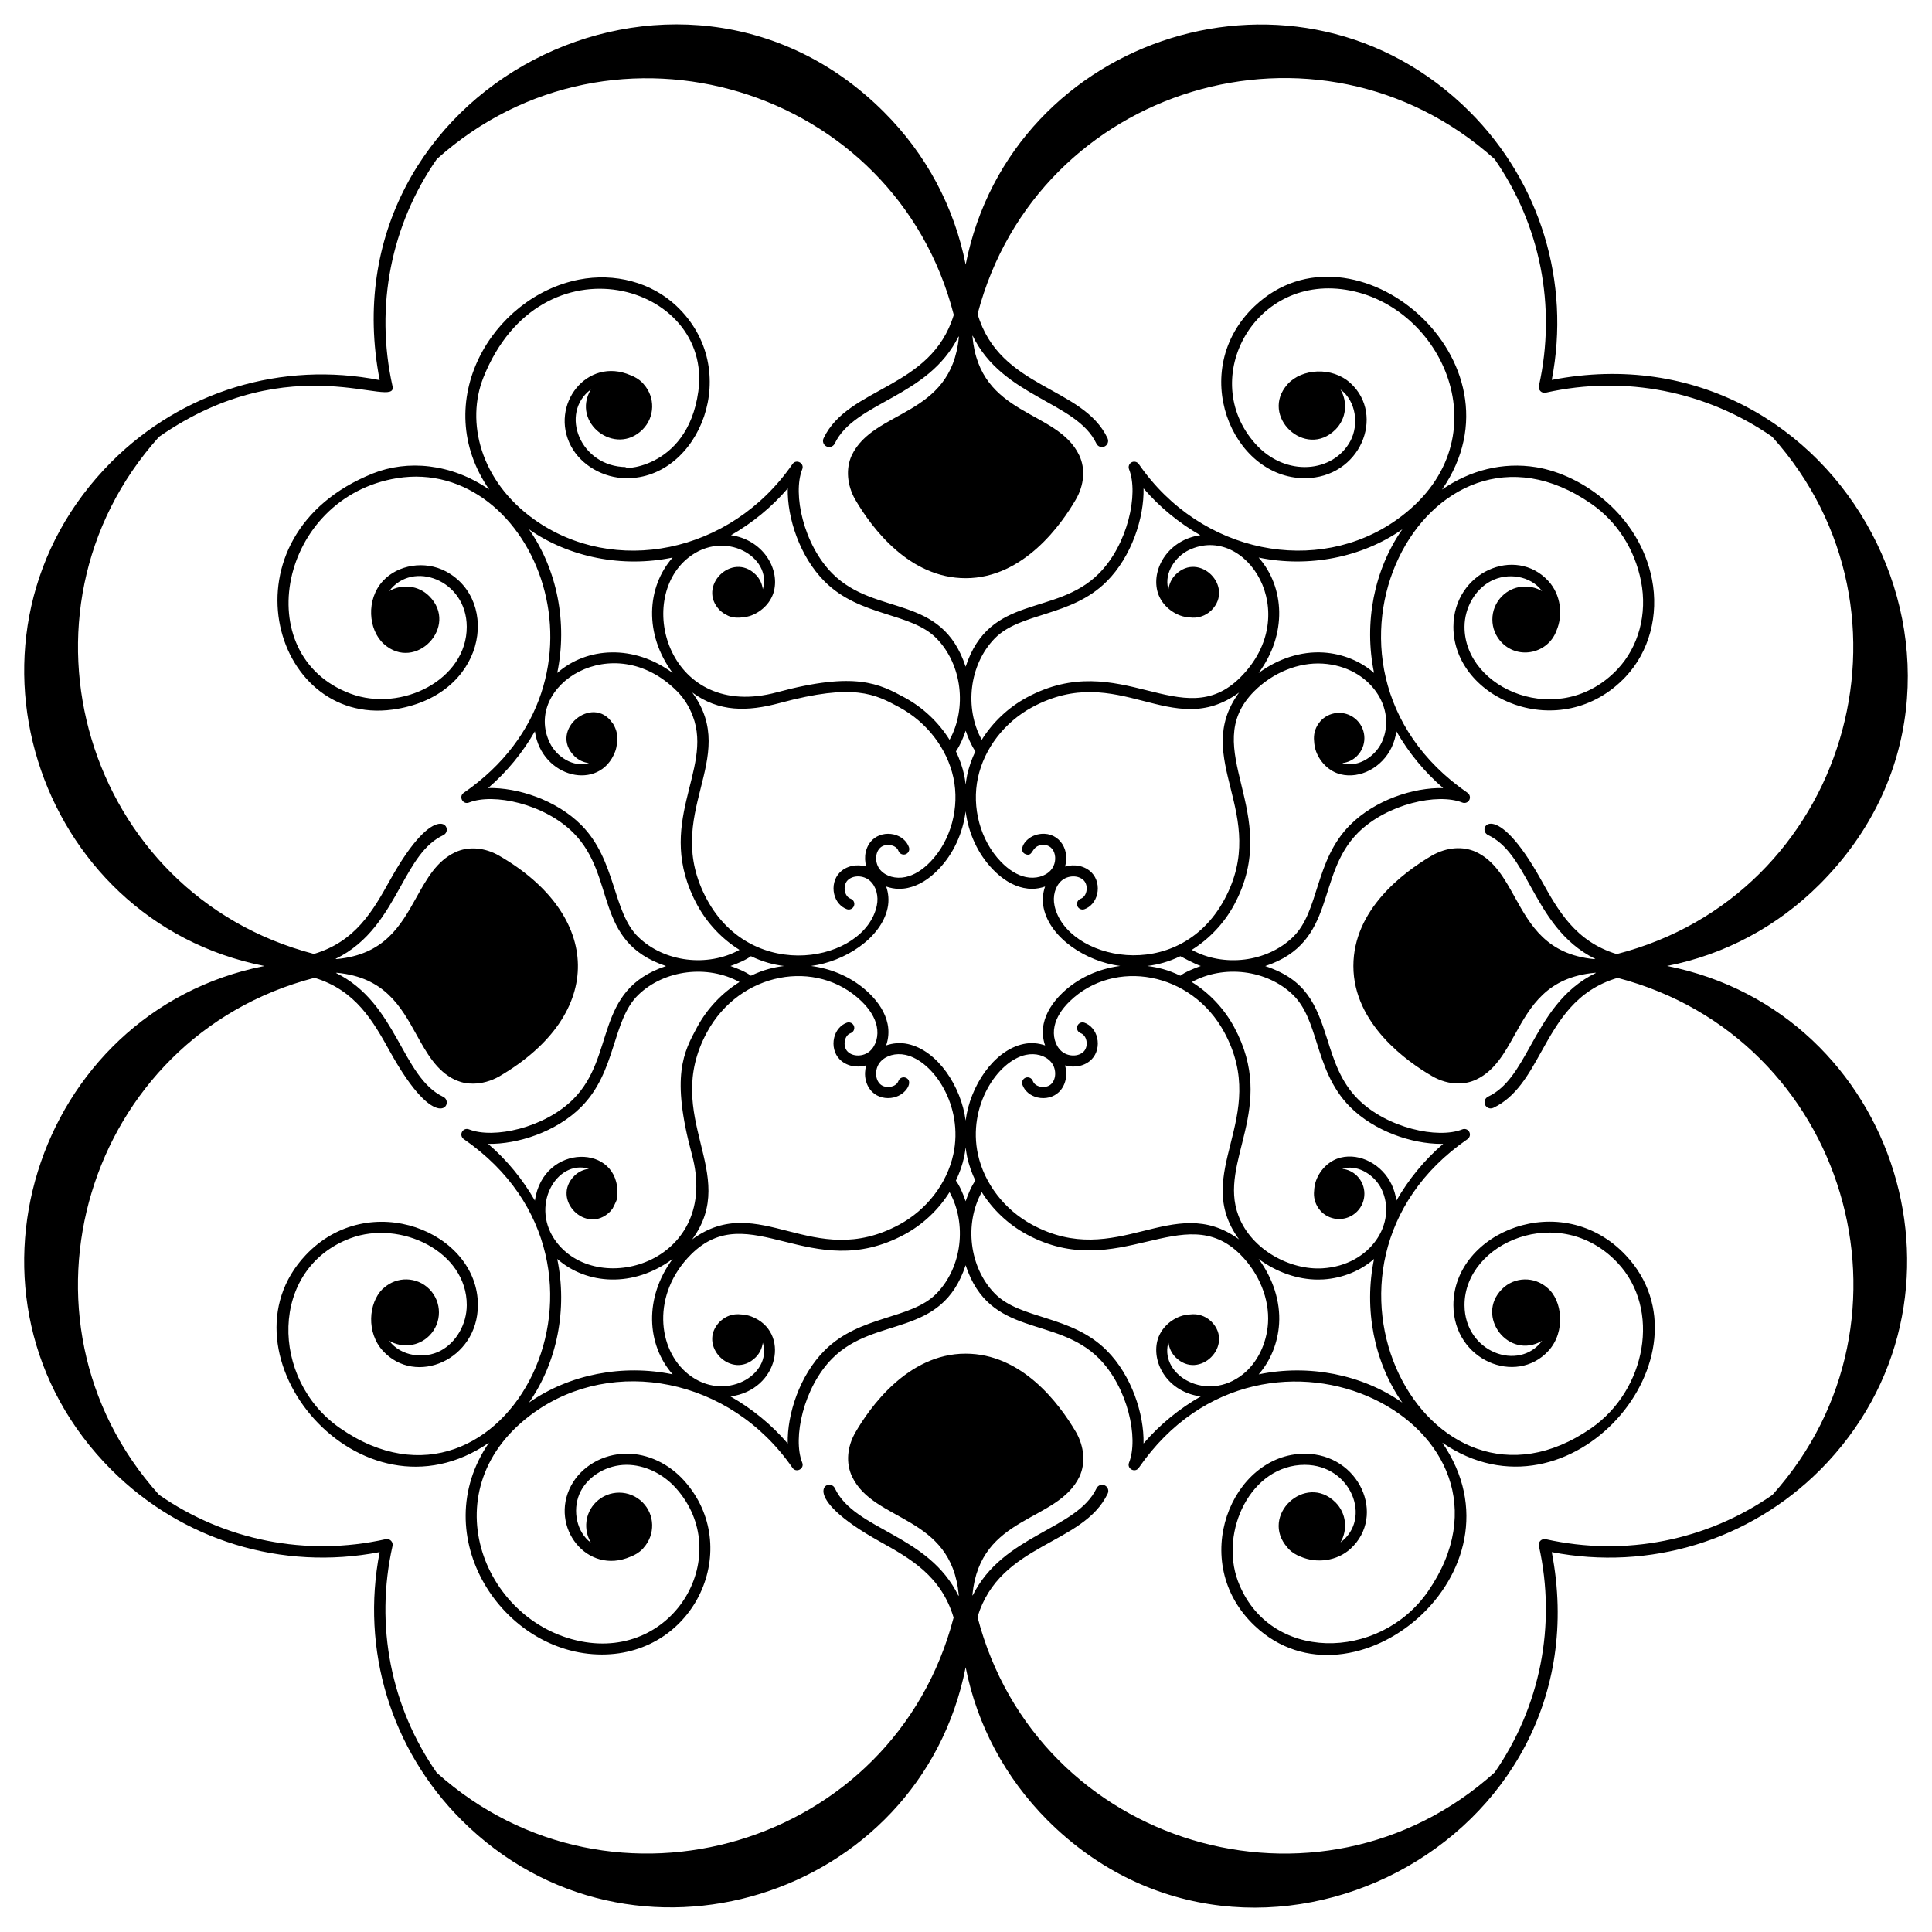<?xml version="1.0" encoding="UTF-8"?>
<!-- Uploaded to: SVG Repo, www.svgrepo.com, Generator: SVG Repo Mixer Tools -->
<svg fill="#000000" width="800px" height="800px" version="1.1" viewBox="144 144 512 512" xmlns="http://www.w3.org/2000/svg">
 <g>
  <path d="m273.59 526.32c-16.988 24.703 3.644 56.141 29.926 56.141 24.859 0 37.551-28.441 21.809-46.051-4.035-4.508-9.688-7.227-15.348-7.164-6.18 0.023-11.934 3.363-14.652 8.504-5.777 10.906 4.281 23.824 15.816 18.766 1.145-0.426 2.219-1.078 3.141-1.996 0.102-0.102 0.176-0.227 0.27-0.332 0.008-0.008 0.016-0.012 0.023-0.02 0.004-0.004 0.004-0.012 0.008-0.02 3.082-3.441 3.004-8.711-0.301-12.016-3.422-3.422-8.969-3.422-12.387 0-2.883 2.883-3.305 7.258-1.332 10.613-0.227-0.168-0.473-0.309-0.68-0.504-3.356-3.082-4.215-8.844-1.953-13.117 2.184-4.129 7.027-6.914 12.062-6.934h0.055c4.727 0 9.613 2.309 13.078 6.18 15.609 17.445-0.102 45.535-25.176 40.602-26.254-5.176-40.188-40.836-12.379-60.664 20.914-14.914 51.855-9.332 68.449 14.688 0.992 1.438 3.231 0.234 2.578-1.383-2.59-6.488 0.344-19.977 8.008-27.645 11.414-11.414 28.906-5.234 35.297-24.672 6.375 19.395 23.859 13.238 35.297 24.672 7.664 7.668 10.598 21.152 8.008 27.645-0.648 1.609 1.582 2.824 2.578 1.383 33.75-48.852 106.8-10.723 76.594 32.812-12.871 18.516-42.215 18.828-50.312-2.797-4.891-13.125 3.391-30.832 17.75-30.816 12.27 0.051 17.863 14.285 9.43 20.555 1.973-3.356 1.551-7.734-1.332-10.613-7.949-7.949-20.254 3.582-12.691 12.02 0.004 0.004 0 0.012 0.008 0.02 0.008 0.008 0.016 0.012 0.023 0.02 0.098 0.109 0.168 0.23 0.273 0.332 0.918 0.918 1.996 1.57 3.141 1.996 4.238 1.855 9.66 1.188 13.25-2.106 9.508-8.723 2.356-25.109-12.086-25.168h-0.07c-19.375 0-31.172 28.711-13.227 45.629 25.996 24.523 73.25-14.297 49.688-48.555 33.984 23.391 73.277-23.516 48.578-49.711-16.938-17.945-45.695-6.137-45.633 13.301 0.062 14.641 16.629 21.387 25.172 12.086 4.688-5.109 3.66-13.5-0.27-16.695-3.441-3.078-8.707-2.996-12.012 0.305-7.203 7.203 1.746 18.93 10.613 13.719-6.144 8.25-20.5 3.086-20.559-9.426-0.055-16.617 25.25-27.492 40.543-11.266 11.645 12.348 7.551 33.766-6.934 43.824-43.246 30.055-81.801-42.75-32.809-76.59 0.617-0.426 0.812-1.246 0.461-1.906-0.359-0.66-1.145-0.949-1.844-0.672-6.481 2.59-19.977-0.34-27.645-8.008-4.582-4.582-6.383-10.281-8.121-15.797-2.996-9.477-5.656-15.875-16.461-19.469 19.16-6.348 13.25-23.992 24.582-35.324 7.664-7.664 21.16-10.602 27.645-8.008 0.699 0.277 1.484-0.012 1.844-0.672 0.352-0.66 0.156-1.48-0.461-1.906-49.078-33.898-10.469-106.67 32.809-76.59 6.82 4.734 11.496 12.023 13.172 20.523 1.703 8.641-0.629 17.355-6.238 23.301-15.242 16.168-40.598 5.394-40.543-11.266 0.023-5.031 2.809-9.875 6.938-12.062 4.426-2.348 10.543-1.516 13.621 2.633-3.356-1.973-7.734-1.551-10.613 1.332-3.422 3.422-3.422 8.965 0 12.387 4.578 4.578 12.227 2.66 14.383-3.141 1.859-4.242 1.188-9.664-2.102-13.25-8.691-9.465-25.109-2.406-25.172 12.086-0.066 19.305 28.516 31.43 45.633 13.297 6.258-6.637 8.871-16.316 6.984-25.895-3.32-16.836-18.277-27.637-30.723-29.656-8.777-1.414-17.477 0.789-24.91 5.934 23.551-34.023-23.395-73.395-49.617-48.648-18.031 17.004-6.102 45.629 13.223 45.629h0.074c14.637-0.059 21.383-16.629 12.086-25.168-4.902-4.496-12.941-3.875-16.66 0.227-0.008 0.008-0.016 0.012-0.023 0.02-0.004 0.004 0 0.012-0.008 0.02-7.539 8.406 4.715 19.988 12.691 12.016 2.883-2.883 3.305-7.258 1.332-10.617 4.152 3.102 4.906 9.324 2.633 13.621-4.453 8.402-17.129 9.773-25.199 0.758-15.434-17.258-0.078-45.586 25.176-40.598 25.316 4.981 40.652 40.504 12.379 60.664-21.031 15-51.922 9.238-68.449-14.688-0.43-0.621-1.262-0.812-1.906-0.461-0.66 0.355-0.949 1.148-0.672 1.844 2.59 6.488-0.344 19.977-8.008 27.645-11.504 11.504-28.898 5.211-35.297 24.672-6.406-19.496-23.773-13.152-35.297-24.672-7.664-7.668-10.598-21.152-8.008-27.645 0.652-1.617-1.586-2.82-2.578-1.383-16.516 23.91-47.395 29.699-68.449 14.688-14.352-10.234-18.145-25.926-13.453-37.656 15.188-38.012 60.852-24.809 56.941 3.707-2.961 21.418-21.891 20.734-19.066 20.062-12.254-0.047-17.816-14.289-9.43-20.555-5.215 8.875 6.519 17.812 13.719 10.613 3.305-3.305 3.387-8.578 0.301-12.016-0.004-0.004 0-0.016-0.008-0.02-0.008-0.008-0.02-0.012-0.027-0.02-0.098-0.105-0.168-0.227-0.27-0.332-0.918-0.918-1.996-1.57-3.141-1.996-11.559-5.066-21.586 7.875-15.82 18.766 2.676 5.062 8.566 8.48 14.652 8.504 19.363 0.227 31.191-28.746 13.301-45.629-6.633-6.258-16.32-8.867-25.891-6.984-22.977 4.523-39.746 32.492-23.727 55.633-10.121-7-21.723-7.906-30.828-4.277-40.945 16.395-27.008 67.008 5.207 62.586 24.828-3.422 28.68-28.93 14.098-36.645-5.504-2.91-12.656-1.801-16.664 2.566-4.492 4.898-3.879 12.91 0.223 16.656 0.012 0.008 0.016 0.02 0.023 0.031 0.008 0.004 0.016 0 0.023 0.008 8.406 7.527 19.988-4.719 12.016-12.691-2.883-2.883-7.258-3.305-10.613-1.332 6.195-8.293 20.508-2.988 20.555 9.43 0.055 14-17.266 22.805-30.816 17.746-27.242-10.172-18.812-52.059 12.336-57.102 36.504-5.91 60.711 53.66 17.684 83.383-1.441 0.992-0.223 3.227 1.383 2.578 6.5-2.586 19.984 0.344 27.645 8.008 11.543 11.543 5.203 28.898 24.582 35.324-19.277 6.398-13.176 23.855-24.582 35.262-7.668 7.668-21.16 10.598-27.645 8.012-0.703-0.281-1.488 0.012-1.844 0.672-0.352 0.66-0.156 1.48 0.461 1.906 48.938 33.805 10.668 106.81-32.812 76.59-18.551-12.887-18.77-42.254 2.797-50.309 13.23-4.934 30.871 3.5 30.816 17.75-0.02 5.027-2.805 9.875-6.938 12.059-4.316 2.285-10.523 1.5-13.617-2.633 3.356 1.969 7.731 1.547 10.613-1.332 3.422-3.422 3.422-8.965 0-12.387-3.305-3.305-8.574-3.387-12.012-0.305-0.008 0.004-0.016 0.004-0.023 0.008-0.012 0.012-0.016 0.023-0.027 0.031-0.105 0.094-0.223 0.164-0.324 0.266-3.738 3.738-4.324 11.559 0.105 16.391 8.688 9.465 25.113 2.387 25.168-12.086 0.078-19.441-28.762-31.168-45.629-13.301-24.629 26.121 14.484 73.176 48.574 49.715zm118.65-39.578c-6.816 7.035-20.242 5.672-29.715 15.145-6.602 6.602-9.938 16.871-9.766 24.66-4.332-5.043-9.508-9.25-15.16-12.469 12.863-1.734 15.949-17.254 5.492-21.203-0.938-0.355-1.879-0.5-2.801-0.547-0.395-0.043-0.789-0.055-1.184-0.031h-0.012c-1.227 0.082-2.426 0.488-3.465 1.242-0.027 0.02-0.059 0.027-0.086 0.043-0.047 0.035-0.074 0.082-0.117 0.121-0.211 0.168-0.434 0.316-0.629 0.516-6.266 6.266 3.203 15.746 9.477 9.477 1.086-1.086 1.695-2.453 1.879-3.867 2.594 8.555-10.117 15.996-19.707 8.387-8.344-6.617-9.711-21.375 0.656-31.742 15.449-15.449 31.812 8.07 56.617-5.34 4.926-2.664 9.043-6.598 11.926-11.211 4.637 8.418 3.305 19.891-3.406 26.82zm22.707-55.273c0.594 1.664 2.09 2.922 3.992 3.367 2.086 0.492 4.258-0.055 5.676-1.422 1.84-1.773 2.367-4.566 1.637-7.082 2.516 0.734 5.309 0.203 7.078-1.637 1.367-1.414 1.91-3.59 1.422-5.672-0.441-1.906-1.703-3.402-3.367-4-0.758-0.27-1.609 0.121-1.883 0.891-0.277 0.766 0.125 1.609 0.891 1.883 1.031 0.371 1.391 1.449 1.496 1.895 0.258 1.102-0.008 2.266-0.676 2.957-1.402 1.453-4.219 1.41-5.914-0.082-1.664-1.469-2.383-4.074-1.832-6.633 0.488-2.262 1.859-4.496 4.078-6.633 11.781-11.352 32.191-7.848 40.914 8.273 12.281 22.727-9.031 37.18 3.898 54.867-17.562-12.824-32.281 8.312-54.867-3.902-7.285-3.938-12.641-10.898-14.324-18.617-2.789-12.797 5.223-24.77 12.688-26.375 2.574-0.551 5.164 0.172 6.629 1.836 1.5 1.695 1.539 4.512 0.086 5.91-0.695 0.668-1.863 0.934-2.961 0.672-0.445-0.105-1.523-0.457-1.895-1.492-0.277-0.77-1.125-1.16-1.883-0.891-0.762 0.277-1.16 1.121-0.883 1.887zm33.082-31.473c2.887-0.367 5.606-1.074 8.777-2.59 0.031 0.027 3.754 2.031 5.414 2.594-1.73 0.59-4.281 1.664-5.41 2.57-3.348-1.602-5.961-2.215-8.781-2.574zm-24.562-15.957c-0.551-2.559 0.172-5.164 1.836-6.633 1.703-1.496 4.512-1.535 5.91-0.082 0.672 0.695 0.934 1.855 0.676 2.961-0.105 0.445-0.461 1.523-1.496 1.895-0.766 0.273-1.164 1.117-0.891 1.883 0.273 0.766 1.125 1.156 1.883 0.891 1.664-0.598 2.922-2.09 3.367-3.996 0.488-2.082-0.055-4.258-1.422-5.672-1.77-1.84-4.566-2.371-7.078-1.641 1.457-5.012-2.164-9.691-7.312-8.5-3.43 0.801-5.332 4.449-3.102 5.25 1.953 0.691 1.441-1.84 3.777-2.383 3.922-0.914 5.184 3.969 2.871 6.586-1.469 1.664-4.078 2.375-6.629 1.832-2.262-0.488-4.496-1.859-6.633-4.078-5.406-5.609-7.781-14.359-6.051-22.293 1.684-7.719 7.039-14.68 14.324-18.621 22.992-12.441 36.988 9.164 54.871-3.906-12.887 17.609 8.332 32.227-3.902 54.871-12.344 22.789-41.941 15.836-45 1.637zm-16.367-9.648c2.551 2.652 5.289 4.305 8.133 4.914 0.77 0.164 1.539 0.246 2.301 0.246 1.195 0 2.348-0.238 3.426-0.613-0.617 1.77-0.797 3.75-0.371 5.719 1.695 7.93 11.203 14.164 20.273 15.328-5.773 0.738-11.23 3.211-15.363 7.191-2.648 2.551-4.305 5.289-4.914 8.137-0.426 1.973-0.242 3.957 0.379 5.731-1.766-0.617-3.75-0.801-5.734-0.375-7.906 1.699-14.164 11.176-15.328 20.297-1.145-8.969-7.379-18.586-15.328-20.297-1.984-0.426-3.965-0.242-5.734 0.375 0.617-1.77 0.801-3.754 0.379-5.727-0.609-2.844-2.258-5.578-4.914-8.137-4.137-3.984-9.598-6.453-15.371-7.191 8.949-1.145 18.574-7.363 20.285-15.328 0.426-1.969 0.246-3.949-0.371-5.719 1.078 0.375 2.231 0.613 3.426 0.613 0.762 0 1.531-0.082 2.301-0.246 2.848-0.609 5.582-2.262 8.133-4.914 3.988-4.133 6.457-9.602 7.195-15.379 0.742 5.777 3.215 11.242 7.199 15.375zm-16.508-2.039c-2.137 2.219-4.371 3.59-6.633 4.078-2.562 0.547-5.164-0.168-6.629-1.836-1.5-1.695-1.539-4.512-0.086-5.91 0.695-0.672 1.859-0.93 2.961-0.676 0.445 0.105 1.523 0.457 1.895 1.492 0.277 0.766 1.121 1.156 1.883 0.891 0.77-0.277 1.164-1.117 0.891-1.883-0.594-1.664-2.09-2.922-3.992-3.367-2.09-0.488-4.254 0.059-5.676 1.422-1.84 1.773-2.367 4.566-1.637 7.082-2.512-0.734-5.309-0.199-7.078 1.637-1.367 1.414-1.91 3.59-1.422 5.672 0.445 1.906 1.703 3.398 3.367 3.996 0.754 0.27 1.605-0.125 1.883-0.891 0.277-0.766-0.125-1.609-0.891-1.883-1.031-0.371-1.391-1.449-1.496-1.895-0.258-1.105 0.008-2.266 0.676-2.961 1.398-1.449 4.211-1.414 5.91 0.082 1.664 1.469 2.387 4.074 1.836 6.633-3.184 14.848-32.887 20.73-44.996-1.641-12.301-22.758 9.047-37.168-3.906-54.871 7.086 5.18 14.523 5.125 23.234 2.773 19.695-5.324 25.23-2.332 31.641 1.137 7.285 3.941 12.641 10.898 14.324 18.621 1.723 7.934-0.648 16.684-6.059 22.297zm-38.812 27.645c-2.66 0.34-5.289 0.902-8.777 2.574-1.289-0.996-3.738-2-5.418-2.57 1.742-0.59 4.297-1.703 5.418-2.598 3.203 1.535 5.93 2.234 8.777 2.594zm20.488 9.305c2.223 2.144 3.594 4.375 4.078 6.633 0.547 2.562-0.176 5.164-1.836 6.633-1.699 1.496-4.516 1.531-5.91 0.082-0.672-0.691-0.934-1.852-0.676-2.957 0.105-0.445 0.457-1.523 1.496-1.895 0.766-0.273 1.164-1.117 0.891-1.883-0.277-0.766-1.129-1.16-1.883-0.891-1.664 0.598-2.926 2.09-3.367 4-0.488 2.082 0.055 4.258 1.422 5.668 1.77 1.84 4.566 2.371 7.078 1.641-0.734 2.512-0.203 5.309 1.637 7.082 1.414 1.363 3.586 1.91 5.676 1.418 3.438-0.801 5.328-4.453 3.102-5.25-0.762-0.27-1.605 0.121-1.883 0.891-0.371 1.035-1.449 1.391-1.895 1.492-1.102 0.262-2.262-0.004-2.961-0.672-1.453-1.398-1.41-4.219 0.086-5.914 1.461-1.66 4.062-2.387 6.629-1.832 7.441 1.598 15.48 13.559 12.688 26.375-1.684 7.719-7.039 14.68-14.324 18.617-23.008 12.434-37.07-9.121-54.875 3.91 12.816-17.52-8.246-32.387 3.906-54.871 8.68-16.027 29.066-19.695 40.922-8.277zm25.055 47.586c0.973-2.031 1.719-4.156 2.195-6.34 0.18-0.828 0.281-1.664 0.387-2.5 0.105 0.836 0.207 1.672 0.387 2.5 0.477 2.184 1.223 4.309 2.195 6.34-0.98 1.258-1.996 3.719-2.582 5.453-0.594-1.766-1.652-4.281-2.582-5.453zm56.23 43.199c0.023-0.09 0.078-0.172 0.105-0.258 0.184 1.414 0.793 2.781 1.879 3.867 6.266 6.262 15.746-3.203 9.477-9.477-0.199-0.199-0.426-0.355-0.645-0.527-0.039-0.031-0.062-0.078-0.102-0.109-0.023-0.016-0.055-0.023-0.078-0.039-1.043-0.754-2.242-1.164-3.473-1.246h-0.004c-0.402-0.027-0.805-0.016-1.207 0.031-0.918 0.047-1.852 0.191-2.789 0.543-3.008 1.137-5.316 3.633-6.023 6.512-1.465 5.988 2.859 13.523 11.516 14.691-5.652 3.219-10.828 7.426-15.16 12.469 0.176-7.785-3.164-18.055-9.766-24.66-9.469-9.473-22.891-8.105-29.715-15.145-6.707-6.926-8.039-18.402-3.402-26.82 2.887 4.613 7 8.547 11.926 11.211 24.203 13.082 41.598-9.684 56.617 5.34 4.988 4.988 7.727 11.773 7.328 18.145-0.344 5.473-2.84 10.559-6.676 13.602-9.516 7.559-21.883 0.336-19.809-8.129zm62.078 15.625c-10.695-7.488-24.824-10.238-38.07-7.488 3.109-3.535 5.098-8.332 5.414-13.426 0.371-5.898-1.641-12.062-5.438-17.172 4.703 3.492 10.301 5.477 15.766 5.477 0.473 0 0.941-0.016 1.41-0.043 5.094-0.32 9.891-2.309 13.426-5.418-2.75 13.262 0 27.379 7.492 38.07zm-28.973-108.06c3.289 3.184 4.75 7.812 6.301 12.719 1.762 5.578 3.758 11.902 8.848 16.992 6.438 6.438 16.363 9.773 24.074 9.773 0.195 0 0.395 0 0.582-0.008-5.004 4.301-9.191 9.434-12.402 15.043-0.211-1.484-0.629-2.926-1.27-4.269-2.539-5.332-8.363-8.391-13.488-7.129-2.875 0.707-5.375 3.016-6.508 6.023-0.355 0.938-0.496 1.871-0.543 2.793-0.188 1.625 0.215 3.293 1.215 4.68 0.016 0.023 0.023 0.055 0.039 0.078 0.031 0.043 0.074 0.062 0.109 0.105 0.168 0.215 0.324 0.441 0.523 0.641 2.617 2.617 6.859 2.617 9.477 0 2.617-2.617 2.617-6.859 0-9.477-1.086-1.086-2.457-1.695-3.871-1.879 0.09-0.027 0.172-0.086 0.266-0.105 4.164-1.023 8.449 2.004 10.129 5.535 4.238 8.91-2.949 20.152-15.605 20.949-8.5 0.559-18.879-4.824-22.32-13.914-5.504-14.5 10.484-28.477-1.16-50.027-2.664-4.926-6.598-9.039-11.211-11.926 8.418-4.641 19.895-3.309 26.816 3.402zm23.48-66.844c-1.68 3.531-5.957 6.562-10.129 5.535-0.09-0.023-0.176-0.078-0.266-0.105 1.414-0.184 2.785-0.793 3.871-1.879 2.617-2.617 2.617-6.859 0-9.477-2.617-2.617-6.859-2.617-9.477 0-0.199 0.199-0.355 0.426-0.527 0.645-0.031 0.039-0.078 0.059-0.105 0.102-0.016 0.023-0.023 0.055-0.039 0.078-1.004 1.383-1.402 3.051-1.219 4.68 0.047 0.922 0.191 1.855 0.543 2.793 1.137 3.012 3.633 5.32 6.508 6.023 5.129 1.262 10.957-1.801 13.488-7.129 0.641-1.344 1.059-2.785 1.27-4.269 3.211 5.606 7.398 10.742 12.402 15.043-7.93-0.188-18.066 3.168-24.66 9.766-9.469 9.473-8.105 22.895-15.148 29.711-6.918 6.711-18.395 8.043-26.816 3.402 4.609-2.887 8.543-7 11.211-11.926 13.25-24.5-9.883-41.395 5.34-56.617 4.988-4.988 11.797-7.719 18.145-7.324 12.621 0.793 19.852 12.02 15.609 20.949zm5.492-56.539c-7.488 10.691-10.238 24.805-7.488 38.07-3.539-3.109-8.336-5.098-13.43-5.418-5.906-0.375-12.074 1.645-17.184 5.445 7.629-10.262 6.957-22.738 0.031-30.609 13.254 2.746 27.375-0.004 38.07-7.488zm-108.06 28.965c6.816-7.035 20.246-5.676 29.715-15.145 6.602-6.602 9.938-16.871 9.766-24.66 4.301 5.008 9.438 9.191 15.043 12.402-8.227 1.164-12.91 8.578-11.398 14.758 0.707 2.879 3.016 5.375 6.023 6.512 0.934 0.352 1.867 0.496 2.785 0.543 1.629 0.188 3.301-0.211 4.688-1.215 0.023-0.016 0.051-0.023 0.074-0.039 0.043-0.031 0.062-0.074 0.102-0.105 0.219-0.172 0.445-0.328 0.648-0.527 6.262-6.262-3.203-15.75-9.477-9.477-1.086 1.086-1.695 2.453-1.879 3.867-0.027-0.09-0.082-0.172-0.105-0.258-1.031-4.199 2.008-8.449 5.531-10.129 15.109-7.18 30.578 16.793 13.625 33.746-15.445 15.445-31.82-8.066-56.617 5.34-4.926 2.664-9.043 6.598-11.926 11.211-4.633-8.422-3.305-19.898 3.402-26.824zm-5.168 29.766c0.023 0.035 0.066 0.051 0.094 0.086-0.977 2.031-1.723 4.16-2.199 6.348-0.18 0.828-0.281 1.664-0.387 2.5-0.105-0.836-0.207-1.672-0.387-2.5-0.477-2.188-1.227-4.312-2.199-6.348 0.027-0.031 0.066-0.047 0.094-0.082 1.086-1.664 1.859-3.488 2.496-5.363 0.629 1.867 1.402 3.691 2.488 5.359zm-75.953-51.234c9.586-7.609 22.25-0.152 19.707 8.387-0.184-1.414-0.793-2.781-1.879-3.867-6.262-6.262-15.746 3.199-9.477 9.477 0.203 0.199 0.43 0.359 0.648 0.527 0.039 0.031 0.059 0.074 0.102 0.105 0.938 0.488 1.602 1.16 3.551 1.285h0.008c0.922 0.059 2.703-0.09 3.988-0.574 3.008-1.137 5.316-3.633 6.023-6.512 1.504-6.156-3.137-13.59-11.398-14.758 5.606-3.211 10.742-7.394 15.043-12.402-0.176 7.785 3.164 18.055 9.766 24.66 9.457 9.461 22.898 8.113 29.715 15.145 6.707 6.926 8.039 18.402 3.402 26.824-2.887-4.613-7-8.547-11.926-11.211-6.676-3.609-12.973-7.019-33.809-1.387-28.574 7.711-37.816-24.312-23.465-35.699zm-42.266-7.496c10.695 7.488 24.828 10.238 38.07 7.484-6.902 7.852-7.621 20.312 0.027 30.605-10.254-7.637-22.738-6.941-30.609-0.023 2.754-13.262 0.004-27.379-7.488-38.066zm28.969 108.05c-6.863-6.644-5.82-20.387-15.145-29.711-6.598-6.602-16.789-9.945-24.66-9.766 5.008-4.301 9.191-9.434 12.402-15.039 1.77 12.453 17.246 16.035 21.27 5.371 0.512-1.348 0.629-3.164 0.578-3.992-0.137-2.117-1.488-3.941-1.289-3.555-5.238-7.773-16.957 1.879-10.109 8.73 1.086 1.086 2.457 1.695 3.871 1.879-4.102 1.246-8.605-1.676-10.395-5.43-7.164-15.07 16.762-30.633 33.746-13.621 1.797 1.797 3.203 4.012 4.176 6.59 5.519 14.5-10.5 28.453 1.164 50.027 2.668 4.926 6.602 9.043 11.211 11.926-8.422 4.633-19.898 3.301-26.82-3.41zm-13.082 61.418c-1.414 0.184-2.785 0.793-3.871 1.879-6.266 6.266 3.203 15.746 9.477 9.477 0.199-0.199 0.352-0.422 0.523-0.641 0.035-0.039 0.082-0.062 0.109-0.105 1.859-3.582 0.938-2.414 1.289-3.559 0.883-13.742-19.668-13.969-21.844 1.387-3.211-5.606-7.398-10.742-12.406-15.043 7.856 0.133 18.062-3.168 24.66-9.77 9.418-9.414 8.137-22.922 15.145-29.711 6.926-6.707 18.406-8.035 26.82-3.406-4.609 2.887-8.543 7-11.211 11.926-3.606 6.672-7.016 12.977-1.391 33.809 7.617 28.133-24.129 38.023-35.691 23.461-7.574-9.535-0.238-22.324 8.391-19.703zm-8.398 23.898c7.762 6.828 20.195 7.719 30.605-0.02-7.637 10.285-6.934 22.742-0.023 30.602-13.262-2.754-27.383 0-38.07 7.488 7.492-10.691 10.242-24.805 7.488-38.07z"/>
  <path d="m173.54 533.53c18.73 18.734 45.156 26.797 71.074 21.789-5.047 25.895 2.965 52.289 21.684 71.008 44.992 44.93 121.53 20.738 133.61-40.484 3 15.215 10.438 29.238 21.668 40.523 54.348 54.363 148.52 5.918 133.66-71.043 25.902 5.008 52.312-3.016 71.043-21.711h0.004c44.828-44.938 20.828-121.47-40.5-133.62 15.223-2.984 29.23-10.418 40.457-21.648 54.891-54.891 5.578-148.55-71.004-133.66 5.008-25.906-3.019-52.312-21.715-71.043-44.961-44.973-121.54-20.656-133.61 40.484-3-15.25-10.438-29.254-21.672-40.457-54.301-54.312-148.6-6.211-133.62 71.07-25.891-5.109-52.281 2.883-71.043 21.617-45.117 45.172-20.438 121.67 40.484 133.64-61.094 12.109-85.492 88.574-40.52 133.54zm53.832-130.4c10.934 3.328 15.527 11.535 19.977 19.551 12.562 22.629 17.227 13.477 14.121 11.996-11.047-5.277-12.188-24.84-28.445-32.848 0.09-0.016 0.18-0.023 0.266-0.039 12.613 1.211 16.922 8.902 21.066 16.379 2.762 4.977 5.371 9.672 10.234 11.996 0.617 0.203 1.996 1.008 4.734 1.008 2.328 0 4.762-0.652 7.012-1.934 28.422-16.652 27.082-42.777 0-58.43-3.84-2.25-8.227-2.598-11.742-0.926-4.867 2.305-7.477 6.988-10.242 11.949-4.156 7.469-8.469 15.156-21.152 16.332-0.098-0.016-0.195-0.027-0.293-0.043 8.957-4.348 13.32-12.113 17.297-19.262 3.324-5.969 6.195-11.125 11.262-13.523 3.144-1.492-1.645-10.48-14.121 11.934-4.473 8.031-9.094 16.254-20.152 19.535-60.543-15.734-82.926-90.43-41.055-137.04 35.359-24.594 63.383-6.805 61.883-13.422-4.734-21.176-0.34-42.84 11.75-60.191 46.738-41.895 121.5-19.234 136.99 41.301-6.004 19.715-27.93 18.922-34.5 32.684-0.391 0.812-0.043 1.789 0.773 2.18 0.805 0.387 1.789 0.047 2.18-0.77 5.32-11.141 24.781-12.105 32.836-28.43 0.02 0.102 0.027 0.207 0.047 0.309-2.07 21.168-22.523 18.996-28.371 31.234-0.004 0.008-0.008 0.016-0.012 0.023-1.605 3.496-1.258 7.871 0.934 11.727 4.559 7.773 14.414 20.816 29.27 20.816 15.457 0 25.547-14.562 29.164-20.812 2.25-3.84 2.598-8.234 0.926-11.746-5.797-12.25-26.402-10.113-28.301-31.531 0.012-0.07 0.02-0.141 0.031-0.207 7.918 16.395 27.562 17.504 32.809 28.609 0.281 0.59 0.867 0.938 1.48 0.938 1.203 0 1.988-1.254 1.48-2.336-6.551-13.848-28.562-12.992-34.438-32.922 15.77-60.383 90.246-83.008 137-41.066 12.074 17.344 16.473 38.98 11.758 60.121-0.113 0.5 0.043 1.027 0.406 1.391s0.883 0.516 1.391 0.402c21.09-4.734 42.691-0.355 60.031 11.688 41.906 46.633 19.523 121.53-41.211 137.09-10.934-3.328-15.527-11.535-19.977-19.555-12.414-22.359-17.309-13.516-14.121-11.996 5.062 2.422 7.938 7.594 11.258 13.586 3.957 7.133 8.305 14.879 17.172 19.254-0.102 0.02-0.203 0.027-0.305 0.047-12.57-1.227-16.871-8.91-21.012-16.375-2.762-4.977-5.371-9.672-10.234-11.996-0.008-0.004-0.016-0.008-0.023-0.012-3.543-1.629-7.812-1.289-11.727 0.934-7.773 4.555-20.816 14.414-20.816 29.27 0 15.457 14.562 25.547 20.816 29.16 2.231 1.309 4.648 1.973 6.973 1.973 1.672 0 3.301-0.348 4.773-1.047 4.867-2.305 7.477-6.988 10.242-11.949 4.176-7.5 8.5-15.219 21.301-16.352 0.066 0.012 0.133 0.02 0.199 0.031-8.996 4.344-13.363 12.129-17.352 19.289-3.324 5.969-6.195 11.125-11.262 13.523-0.812 0.387-1.164 1.359-0.781 2.176 0.281 0.59 0.867 0.938 1.48 0.938 0.234 0 0.473-0.051 0.699-0.156 6.016-2.848 9.273-8.695 12.719-14.891 4.481-8.047 9.109-16.281 20.207-19.551 60.629 15.832 82.84 90.445 41.047 137.01-17.344 12.062-38.977 16.461-60.102 11.746-0.48-0.109-1.023 0.039-1.387 0.402-0.363 0.363-0.52 0.887-0.406 1.391 4.699 21.066 0.312 42.668-11.73 60.023-46.531 41.914-121.31 19.566-137.05-41.207 5.992-19.691 27.941-18.949 34.5-32.688 0.391-0.816 0.043-1.789-0.773-2.18-0.805-0.387-1.789-0.047-2.18 0.773-5.285 11.07-24.836 12.176-32.848 28.449-0.016-0.09-0.023-0.18-0.039-0.266 2.031-21.215 22.523-19.055 28.375-31.301 0.004-0.008 0.008-0.016 0.012-0.023 1.605-3.496 1.258-7.871-0.934-11.727-4.559-7.773-14.414-20.812-29.27-20.812-15.457 0-25.547 14.562-29.164 20.812-2.25 3.84-2.598 8.23-0.926 11.742 5.797 12.246 26.301 10.109 28.281 31.379-0.02 0.102-0.027 0.203-0.047 0.301-8-16.469-27.484-17.352-32.781-28.555-1.496-3.168-10.48 1.641 11.93 14.121 8.031 4.473 16.25 9.094 19.535 20.145-15.762 60.68-90.477 82.844-136.99 41.094-12.078-17.332-16.457-38.953-11.703-60.078 0.113-0.5-0.039-1.027-0.402-1.391-0.359-0.363-0.91-0.516-1.391-0.406-21.137 4.707-42.75 0.305-60.09-11.766-41.961-46.602-19.406-121.31 41.23-137.01z"/>
 </g>
</svg>